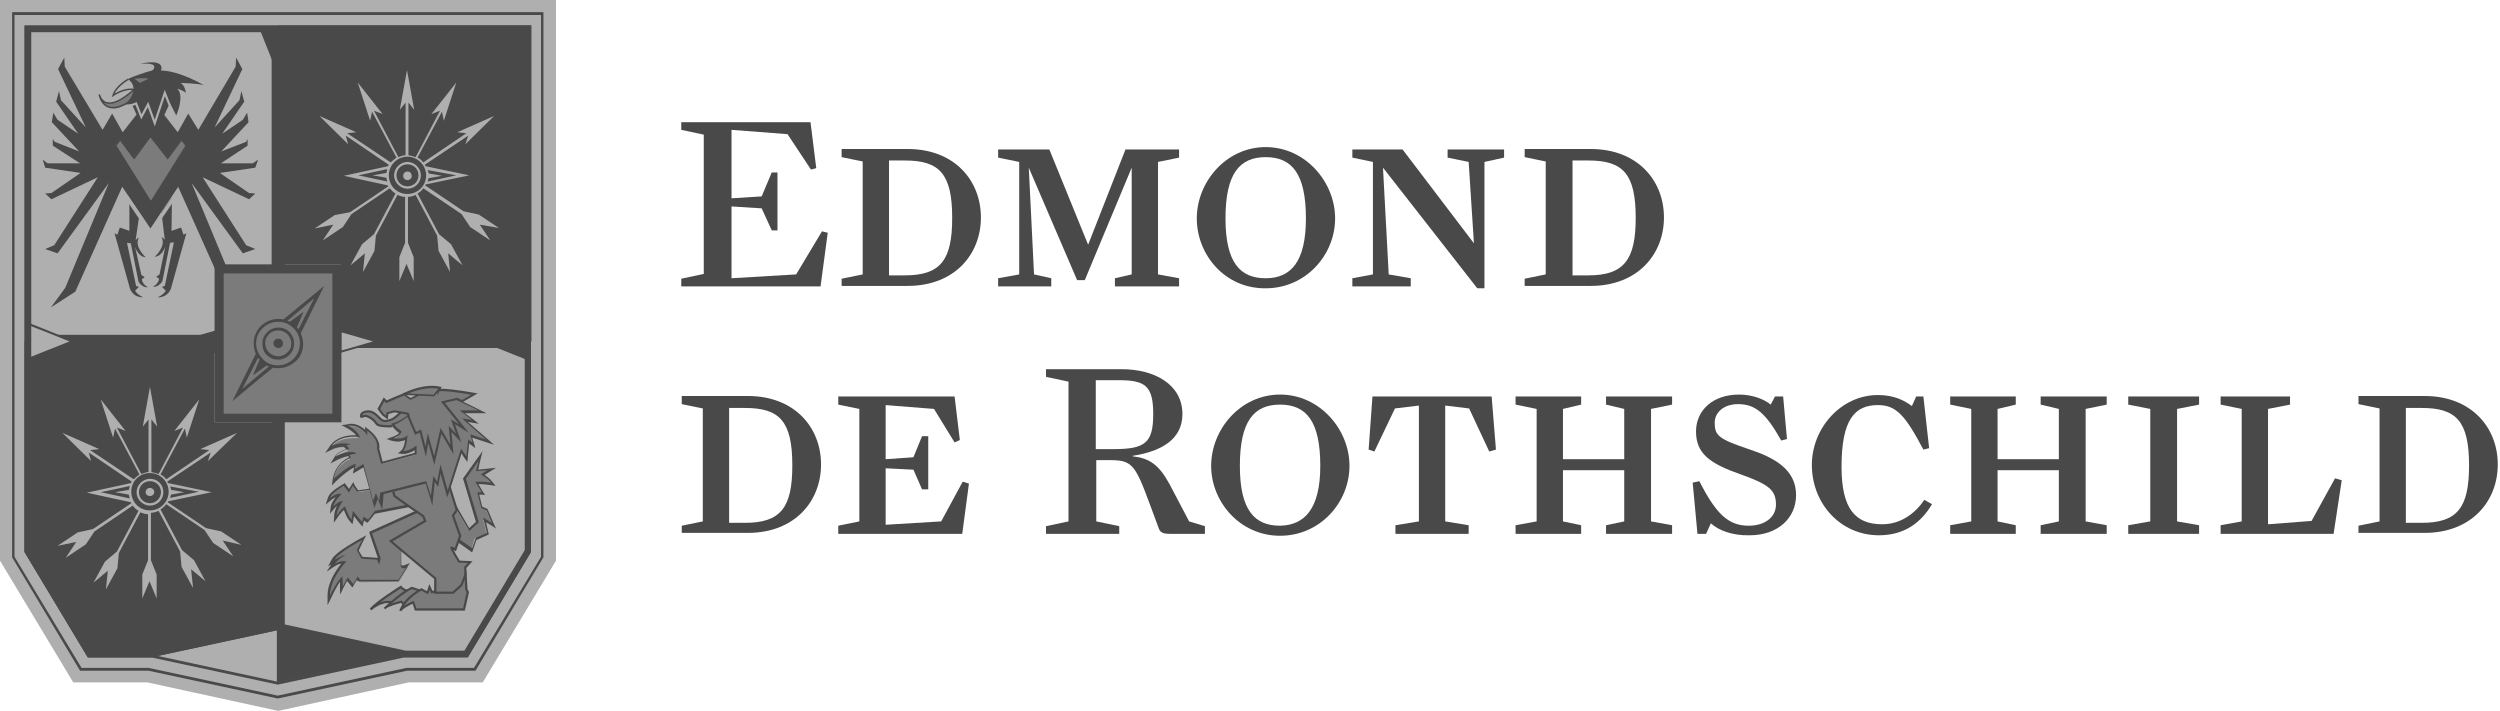 <svg width="211" height="60" viewBox="0 0 211 60" fill="none" xmlns="http://www.w3.org/2000/svg">
<path d="M1.022 1.022V47.036L6.759 56.57H12.536L23.484 58.954L34.392 56.57H40.169L45.905 47.036V1.022H1.022Z" fill="#AFAFAF"/>
<path d="M23.484 60L12.427 57.592H6.181L0 47.319V0H46.927V47.319L40.746 57.592H34.5L23.484 60ZM7.336 55.548H12.645L23.484 57.907L34.282 55.548H39.591L44.883 46.753V2.044H2.044V46.753L7.336 55.548Z" fill="#AFAFAF"/>
<path d="M23.403 2.153L23.484 22.312H18.111V28.816H2.073V2.153H23.403Z" fill="#AFAFAF"/>
<path d="M11.041 8.617L11.526 9.667L10.354 11.162L9.465 9.586L8.657 10.96L5.466 5.627L5.426 4.86L4.9 5.829L7.244 10.758L5.143 8.455L4.981 7.688L4.739 8.577L6.597 11.283L4.86 10.112L4.496 9.506L4.375 10.314L6.678 12.778L4.618 11.97L4.456 11.728V12.293L6.759 13.788H4.012L3.608 13.465L3.81 14.152L6.799 14.596L4.335 16.293L3.81 16.333L4.335 16.818L8.254 14.96L4.577 20.696L3.81 21.019L4.86 21.383L9.183 15.444L5.506 24.292L4.294 25.948L6.355 24.615L10.314 15.768L12.697 19.282L15.04 15.768L19 24.615L21.06 25.948L19.848 24.292L16.172 15.444L20.494 21.383L21.545 21.019L20.777 20.696L17.101 14.96L21.02 16.818L21.545 16.333L21.02 16.293L18.555 14.596L21.545 14.152L21.787 13.465L21.343 13.788H18.636L20.898 12.293V11.728L20.777 11.97L18.676 12.778L20.979 10.314L20.858 9.506L20.494 10.112L18.757 11.283L20.616 8.577L20.373 7.688L20.212 8.455L18.111 10.758L20.454 5.829L19.929 4.86L19.888 5.627L16.737 10.96L15.889 9.586L15 11.162L13.869 9.708L14.636 8.051L13.869 7.243L11.607 8.213L11.041 8.617Z" fill="#494949"/>
<path d="M11.283 7.567C11.283 7.567 8.98 9.829 8.375 7.971C8.375 7.971 8.778 10.435 11.606 8.052L11.93 7.971L11.97 7.526L11.283 7.567Z" fill="#7C7B7B"/>
<path d="M9.546 9.154C9.401 9.154 9.263 9.13 9.138 9.086C8.463 8.835 8.322 8.019 8.314 7.983L8.435 7.955C8.556 8.33 8.758 8.553 9.037 8.621C9.898 8.831 11.227 7.539 11.239 7.526L11.255 7.51L12.039 7.466L11.986 8.027L11.635 8.116C10.807 8.811 10.108 9.163 9.542 9.163L9.546 9.154ZM8.718 8.605C8.827 8.755 8.981 8.892 9.183 8.965C9.756 9.175 10.56 8.851 11.566 8.003L11.59 7.991L11.869 7.922L11.897 7.595L11.307 7.631C11.138 7.793 9.89 8.957 9.005 8.742C8.9 8.718 8.803 8.67 8.714 8.609L8.718 8.605Z" fill="#494949"/>
<path d="M9.667 12.293L10.071 11.768L11.243 13.344L12.697 11.485L14.111 13.344L15.283 11.768L15.727 12.374L12.697 17.101L9.667 12.293Z" fill="#7C7B7B"/>
<path d="M12.697 11.606L14.03 13.303L14.152 13.465L14.273 13.303L15.323 11.889L15.646 12.293L12.738 16.939L9.829 12.293L10.152 11.889L11.203 13.303L11.324 13.465L11.445 13.303L12.697 11.606ZM12.697 11.404L11.283 13.263L10.112 11.687L9.627 12.334L12.697 17.262L15.768 12.334L15.283 11.687L14.111 13.263L12.697 11.404Z" fill="#494949"/>
<path d="M10.839 6.678C10.839 6.678 9.789 7.243 9.546 8.051C9.546 8.051 10.516 7.365 11.364 7.566" fill="#AFAFAF"/>
<path d="M9.433 8.209L9.486 8.035C9.732 7.211 10.766 6.65 10.807 6.625L10.867 6.739C10.867 6.739 9.987 7.219 9.671 7.902C9.987 7.712 10.71 7.353 11.376 7.51L11.348 7.631C10.536 7.438 9.591 8.1 9.583 8.108L9.433 8.213V8.209Z" fill="#494949"/>
<path d="M10.556 8.819L11.485 8.779L11.93 9.91L12.495 8.859L13.061 10.435L13.909 7.89L14.879 9.748C14.879 9.748 15.606 8.092 14.96 7.486C14.96 7.486 15.525 7.647 15.687 7.849C15.687 7.849 15.646 7.243 15.242 7.001C15.242 7.001 16.858 7.041 17.222 7.203C17.222 7.203 15.242 5.991 13.586 5.951C13.586 5.951 14.071 4.9 11.809 5.385C11.809 5.385 13.021 5.264 13.021 5.628C13.021 5.991 12.657 5.991 12.536 6.032C12.374 6.072 11.122 6.476 10.799 6.678C10.718 6.638 12.051 7.324 10.556 8.819Z" fill="#494949"/>
<path d="M13.065 10.677L12.479 9.045L11.918 10.087L11.433 8.855L10.75 9.106L10.685 8.932L11.538 8.617L11.942 9.647L12.511 8.588L13.057 10.107L13.905 7.566L13.998 7.809C13.998 7.809 14.483 9.098 14.677 9.409L14.519 9.506C14.366 9.263 14.067 8.508 13.917 8.116L13.065 10.669V10.677Z" fill="#AFAFAF"/>
<path d="M11.324 6.637C11.324 6.637 12.293 6.557 12.536 6.637L11.809 7.001L11.324 6.637Z" fill="#7C7B7B"/>
<path d="M14.515 16.656L14.475 19.484L15.283 19.201L15.485 19.807L15.727 19.686L14.434 24.332C14.434 24.332 14.232 25.1 13.303 25.1C13.303 25.1 13.828 24.857 13.99 24.534L13.667 24.211L13.909 24.13L14.677 20.454L14.354 20.494L13.707 23.726C13.707 23.726 13.424 24.251 12.899 24.211C12.899 24.211 13.384 23.968 13.424 23.524L13.182 23.362L13.465 23.16L13.95 20.817C13.95 20.817 13.667 21.666 13.061 21.666C13.061 21.666 14.071 20.777 13.626 20.009C13.626 20.009 13.828 20.09 13.909 20.252L13.626 17.909L14.515 16.656Z" fill="#494949"/>
<path d="M10.92 16.777V19.484L10.112 19.201L9.91 19.807L9.667 19.686L10.96 24.332C10.96 24.332 11.162 25.099 12.091 25.099C12.091 25.099 11.566 24.857 11.404 24.534L11.728 24.211L11.485 24.13L10.718 20.494L11.041 20.534L11.687 23.766C11.687 23.766 11.97 24.291 12.495 24.251C12.495 24.251 12.01 24.009 11.97 23.564L12.212 23.403L11.93 23.201L11.404 20.858C11.404 20.858 11.687 21.706 12.293 21.706C12.293 21.706 11.283 20.817 11.728 20.05C11.728 20.05 11.526 20.13 11.445 20.292L11.768 18.07L10.92 16.777Z" fill="#494949"/>
<path d="M14.713 16.368L13.381 18.305L13.634 18.479L14.966 16.542L14.713 16.368Z" fill="#AFAFAF"/>
<path d="M10.807 16.532L10.553 16.703L11.886 18.683L12.141 18.512L10.807 16.532Z" fill="#AFAFAF"/>
<path d="M23.443 35.644H28.776V28.816H44.855V46.592L39.482 55.48H34.149L23.443 53.177V35.644Z" fill="#AFAFAF"/>
<path d="M23.443 57.58L34.149 55.277L23.443 52.975V57.58Z" fill="#494949"/>
<path d="M23.484 57.58L12.778 55.277L23.484 52.975V57.58Z" fill="#AFAFAF"/>
<path d="M23.484 2.153L23.443 22.312H28.776V28.816H44.855V2.153H23.484Z" fill="#494949"/>
<path d="M23.484 35.644H18.111V28.816H2.073V46.592L7.446 55.48H12.778L23.484 53.177V35.644Z" fill="#494949"/>
<path d="M45.663 1.264V46.996L40.007 56.368H34.311L23.443 58.711L12.536 56.368H6.88L1.224 46.996V1.264H45.663ZM45.905 1.022H1.022V47.036L6.759 56.61H12.536L23.443 58.954L34.351 56.61H40.128L45.865 47.036V1.022H45.905Z" fill="#494949"/>
<path d="M44.612 2.396V46.511L39.36 55.237H34.109L23.443 57.54L12.738 55.237H7.567L2.315 46.511V2.396H44.612ZM44.855 2.153H2.073V46.592L7.405 55.48H12.738L23.443 57.782L34.149 55.48H39.482L44.814 46.592V2.153H44.855Z" fill="#494949"/>
<path d="M23.597 52.086H23.367V57.58H23.597V52.086Z" fill="#494949"/>
<path d="M24.037 35.563H22.926V52.813H24.037V35.563Z" fill="#494949"/>
<path d="M24.037 2.355H22.926V22.636H24.037V2.355Z" fill="#494949"/>
<path d="M44.127 28.259H28.816V29.37H44.127V28.259Z" fill="#494949"/>
<path d="M18.111 28.259H2.8V29.37H18.111V28.259Z" fill="#494949"/>
<path d="M2.234 27.241L6.153 28.816L2.234 30.392V27.241Z" fill="#AFAFAF"/>
<path d="M2.315 27.402L5.87 28.816L2.315 30.23V27.402ZM2.153 27.12V30.513L2.396 30.392L5.951 28.978L6.395 28.816L5.951 28.655L2.396 27.241L2.153 27.12Z" fill="#494949"/>
<path d="M40.774 28.816L44.693 27.241V30.392L40.774 28.816Z" fill="#494949"/>
<path d="M44.612 27.402V30.23L41.057 28.816L44.612 27.402ZM44.774 27.12L44.531 27.241L40.976 28.655L40.532 28.816L40.976 28.978L44.531 30.392L44.774 30.513V27.12Z" fill="#494949"/>
<path d="M28.736 27.928L31.846 28.817L28.736 29.705V27.928Z" fill="#AFAFAF"/>
<path d="M28.816 28.049L31.483 28.816L28.816 29.584V28.049ZM28.614 27.806V29.826L28.857 29.745L31.523 28.978L32.169 28.816L31.523 28.654L28.857 27.887L28.614 27.806Z" fill="#494949"/>
<path d="M15.121 28.857L18.232 27.968V29.705L15.121 28.857Z" fill="#494949"/>
<path d="M18.111 28.089V29.624L15.444 28.857L18.111 28.089ZM18.313 27.847L18.07 27.927L15.404 28.695L14.758 28.857L15.404 29.018L18.07 29.786L18.313 29.867V27.847Z" fill="#494949"/>
<path d="M21.908 2.274H25.019L23.484 6.193L21.908 2.274Z" fill="#494949"/>
<path d="M24.898 2.355L23.484 5.911L22.07 2.355H24.898ZM25.18 2.194H21.787L21.908 2.436L23.322 5.991L23.484 6.436L23.645 5.991L25.059 2.436L25.18 2.194Z" fill="#494949"/>
<path d="M44.289 2.719V46.43L39.199 54.914H34.23L23.605 52.611L23.484 52.571L23.363 52.611L12.738 54.914H7.728L2.638 46.43V2.719H44.289ZM44.855 2.153H2.073V46.592L7.405 55.48H12.738L23.443 53.177L34.149 55.48H39.482L44.814 46.592V2.153H44.855Z" fill="#494949"/>
<path d="M28.453 22.716H18.515V35.28H28.453V22.716Z" fill="#7C7B7B"/>
<path d="M28.049 34.916H18.878V23.08H28.049V34.916ZM28.817 22.312H18.111V35.644H28.817V22.312Z" fill="#494949"/>
<path d="M27.766 50.308C27.766 49.056 28.735 47.844 29.059 47.48H28.978C28.655 47.48 28.331 47.682 28.291 47.682L27.927 47.925L28.17 47.561C28.251 47.44 28.331 47.359 28.412 47.279C28.372 47.319 28.008 47.521 28.008 47.521L28.17 47.238C28.533 46.592 30.432 45.582 30.513 45.541L30.755 45.42L30.19 46.511L30.594 47.157L31.806 47.198L31.927 47.44L31.967 47.157L31.24 45.016L35.159 43.239L35.24 43.198H37.098L36.977 44.976L33.826 46.471L33.866 47.885C33.906 47.885 33.987 47.925 34.068 47.925H34.189L34.432 47.844L33.664 49.096L30.351 49.137L30.149 48.935L29.745 49.581L29.261 49.016L28.776 49.985L28.735 48.975C28.412 49.339 28.008 50.106 27.847 50.43L27.685 50.793V50.308H27.766Z" fill="#7C7B7B"/>
<path d="M37.058 43.239L36.936 44.935L33.826 46.349V47.844C33.907 47.965 34.028 47.965 34.108 47.965C34.189 47.965 34.27 47.925 34.27 47.925L33.624 48.935H30.392L30.19 48.652L29.826 49.298L29.341 48.733L28.938 49.5L28.897 48.652C28.493 48.935 27.847 50.268 27.847 50.268C27.847 48.814 29.22 47.4 29.22 47.4C29.14 47.359 29.059 47.359 28.978 47.359C28.614 47.359 28.251 47.602 28.251 47.602C28.574 47.117 29.18 46.834 29.18 46.834C28.897 46.834 28.251 47.238 28.251 47.238C28.614 46.592 30.553 45.582 30.553 45.582L30.109 46.43L30.513 47.157L31.806 47.238L32.008 47.642L32.129 47.117L31.402 45.016L35.24 43.279L35.321 43.239H37.058ZM37.26 43.037H35.24L35.159 43.077L31.321 44.814L31.159 44.895L31.2 45.057L31.887 47.077H31.806L30.594 46.996L30.271 46.471L30.634 45.703L30.917 45.178L30.392 45.461C30.19 45.582 28.372 46.551 28.008 47.198L27.685 47.804L27.968 47.642L27.564 48.248L28.291 47.763C28.291 47.763 28.534 47.602 28.816 47.561C28.412 48.046 27.645 49.137 27.645 50.268V51.076L28.008 50.349C28.17 49.985 28.453 49.46 28.695 49.096V50.187L29.018 49.541L29.301 49.016L29.584 49.379L29.745 49.581L29.867 49.339L30.109 48.935L30.149 48.975L30.19 49.056H33.624L33.664 48.975L34.31 47.965L34.593 47.521L34.068 47.723H33.987C33.947 47.723 33.907 47.723 33.866 47.682V46.39L36.856 45.016L36.936 44.976V44.855L37.058 43.158L37.26 43.037Z" fill="#494949"/>
<path d="M29.867 43.36L29.745 44.087L29.624 43.966C29.382 43.723 29.18 43.158 29.099 42.956C28.937 43.077 28.655 43.4 28.493 43.643L28.331 43.885V43.562C28.331 43.198 28.614 42.754 28.735 42.471C28.453 42.592 28.21 42.875 28.21 42.875L28.008 43.117L28.049 42.794C28.089 42.471 28.453 42.027 28.655 41.825C28.412 41.825 28.049 42.108 27.927 42.188L27.685 42.39L27.766 42.108C27.927 41.623 28.937 41.057 29.018 41.017L29.099 40.976L29.503 41.502L29.826 40.936L30.271 41.542L31.927 41.259H32.25L34.916 40.895L34.957 41.017L34.916 41.097L34.27 41.623L34.472 41.703V42.713L31.644 43.239L31.078 43.966L30.715 43.764L30.594 44.249L29.867 43.36Z" fill="#7C7B7B"/>
<path d="M34.876 40.936L34.149 41.582L34.472 41.744L34.432 42.592L31.644 43.117L31.079 43.844L30.675 43.602L30.553 44.046L29.786 43.117L29.665 43.844C29.382 43.562 29.14 42.754 29.14 42.754C28.897 42.794 28.412 43.521 28.412 43.521C28.412 43.036 28.938 42.269 28.938 42.269C28.534 42.309 28.13 42.754 28.13 42.754C28.21 42.309 28.816 41.703 28.816 41.703C28.776 41.663 28.735 41.663 28.655 41.663C28.331 41.663 27.847 42.026 27.847 42.026C28.008 41.582 29.018 41.017 29.018 41.017L29.463 41.582L29.786 41.017L30.149 41.501L31.887 41.259H32.21L34.876 40.936ZM29.826 40.693L29.665 40.936L29.463 41.259L29.18 40.895L29.099 40.774L28.978 40.855C28.857 40.936 27.847 41.461 27.685 41.986L27.483 42.592L27.968 42.188C28.049 42.107 28.21 42.026 28.331 41.946C28.17 42.188 27.968 42.471 27.927 42.713L27.847 43.36L28.251 42.875C28.291 42.834 28.372 42.754 28.453 42.673C28.331 42.915 28.21 43.239 28.21 43.481L28.17 44.127L28.534 43.602C28.695 43.36 28.897 43.158 29.018 43.036C29.14 43.319 29.301 43.764 29.503 43.966L29.745 44.248L29.826 43.885L29.867 43.562L30.352 44.168L30.594 44.45L30.675 44.127L30.715 43.925L30.877 44.046L30.998 44.127L31.119 44.006L31.644 43.36L34.351 42.834L34.513 42.794V42.633L34.553 41.784V41.663L34.432 41.623L34.391 41.582L34.916 41.138L35.038 41.057L34.997 40.936L34.957 40.815H34.795L32.169 41.138H31.887L30.23 41.38L29.948 40.976L29.826 40.693Z" fill="#494949"/>
<path d="M34.351 49.864C34.351 49.864 33.947 49.742 33.826 49.541C33.826 49.541 31.684 50.874 31.28 51.439C31.28 51.439 32.129 50.631 33.058 50.833" fill="#7C7B7B"/>
<path d="M31.345 51.504L31.208 51.383C31.62 50.809 33.693 49.513 33.781 49.46L33.862 49.412L33.911 49.492C33.995 49.634 34.282 49.743 34.383 49.775L34.331 49.953C34.29 49.941 33.975 49.844 33.81 49.666C33.563 49.82 32.731 50.353 32.093 50.838C32.384 50.729 32.727 50.668 33.087 50.745L33.046 50.927C32.178 50.737 31.361 51.5 31.353 51.508L31.345 51.504Z" fill="#494949"/>
<path d="M34.068 50.995L33.866 50.793C33.866 50.793 32.694 51.076 32.452 51.359C32.452 51.359 33.745 50.106 34.755 49.622L35.361 49.824" fill="#7C7B7B"/>
<path d="M32.517 51.423L32.383 51.298C32.383 51.298 32.42 51.262 32.444 51.242C32.699 50.999 33.81 49.973 34.719 49.537L34.751 49.52L35.393 49.735L35.337 49.908L34.767 49.718C34.189 50.005 33.515 50.543 33.058 50.934C33.414 50.805 33.781 50.716 33.85 50.7L33.898 50.688L34.137 50.926L34.008 51.056L33.842 50.89C33.519 50.971 32.816 51.177 32.578 51.367C32.541 51.399 32.525 51.419 32.521 51.419L32.517 51.423Z" fill="#494949"/>
<path d="M36.088 50.026L35.563 49.743C34.068 50.551 33.785 51.561 33.785 51.561C33.907 51.237 34.876 50.834 34.876 50.834L35.078 51.44H39.158L39.482 49.985L39.36 49.743L39.28 48.248L39.158 47.925L38.997 48.975L38.633 48.49L38.431 49.379L38.189 48.935L38.108 49.5L36.452 49.985L36.25 49.541L36.088 50.026Z" fill="#7C7B7B"/>
<path d="M33.87 51.593L33.697 51.536C33.709 51.492 34.008 50.478 35.519 49.662L35.563 49.638L36.036 49.892L36.238 49.29L36.504 49.876L38.027 49.431L38.14 48.648L38.399 49.12L38.593 48.276L38.944 48.745L39.126 47.561L39.377 48.244L39.457 49.718L39.583 49.973L39.235 51.532H35.014L34.824 50.959C34.46 51.12 33.947 51.403 33.874 51.593H33.87ZM35.143 51.346H39.082L39.381 49.997L39.264 49.747L39.187 48.316L39.049 49.201L38.674 48.7L38.464 49.633L38.237 49.217L38.189 49.569L36.399 50.094L36.262 49.791L36.141 50.159L35.563 49.848C34.775 50.284 34.339 50.777 34.109 51.128C34.412 50.93 34.779 50.777 34.84 50.748L34.933 50.712L35.147 51.35L35.143 51.346Z" fill="#494949"/>
<path d="M38.027 45.138L37.664 43.522L38.27 42.794L38.35 42.714L39.522 44.734L40.249 44.047L39.118 40.492L40.209 38.876L40.451 38.512L40.209 39.684L41.461 39.563L40.774 40.047C40.976 40.169 41.299 40.37 41.542 40.694L41.663 40.855L41.421 40.815C41.421 40.815 40.774 40.734 40.411 40.734H40.249L40.774 41.623H40.33L40.613 42.835L40.976 42.956L41.461 44.047L41.582 44.33L40.774 43.845L41.057 45.016L40.047 45.461L39.805 46.309L39.764 46.43L38.027 45.138Z" fill="#7C7B7B"/>
<path d="M40.37 38.916L40.168 39.764L41.138 39.683L40.572 40.047C40.572 40.047 41.138 40.33 41.461 40.734C41.461 40.734 40.815 40.653 40.411 40.653C40.289 40.653 40.168 40.653 40.128 40.693L40.653 41.542H40.572C40.492 41.542 40.37 41.542 40.289 41.582L40.613 42.875L41.057 43.077L41.501 44.127L40.774 43.683L41.097 44.975L40.168 45.38L39.845 46.268L38.471 45.299L38.148 45.056L37.825 43.481L38.431 42.834L39.603 44.814L40.411 44.087L39.32 40.41L40.37 38.916ZM40.734 38.067L40.209 38.795L39.118 40.33L39.078 40.41L39.118 40.491L40.168 44.046L39.603 44.572L38.552 42.754L38.431 42.552L38.27 42.754L37.664 43.4L37.583 43.481V43.562L37.906 45.137V45.218L37.946 45.258L38.27 45.501L39.643 46.47L39.845 46.632L39.926 46.389L40.209 45.581L41.097 45.178L41.259 45.097L41.219 44.935L41.017 44.087L41.38 44.289L41.865 44.612L41.623 44.087L41.178 43.036L41.138 42.956L41.057 42.915L40.694 42.754L40.451 41.744H40.572L40.936 41.784L40.734 41.461L40.37 40.855C40.774 40.855 41.34 40.936 41.38 40.936L41.825 41.017L41.542 40.653C41.34 40.41 41.097 40.209 40.895 40.087L41.219 39.885L41.865 39.481L41.097 39.562L40.37 39.643L40.492 39.037L40.734 38.067Z" fill="#494949"/>
<path d="M37.017 38.633L36.209 39.361L35.967 39.28L35.724 39.643L35.24 39.522L33.866 39.845L33.179 41.461L33.3 41.865L34.432 42.673L35.32 43.279L35.724 43.562L35.886 43.966L32.977 45.663L33.826 46.39L36.734 48.814V50.026H38.229L38.956 49.379L39.279 48.531V47.885L39.684 47.44L38.754 47.4C38.754 47.4 38.027 46.228 38.108 46.228C38.189 46.228 38.431 46.39 38.431 46.39L38.714 45.582L38.835 45.218L38.229 43.522L38.552 43.037L37.946 41.098L37.017 38.633Z" fill="#7C7B7B"/>
<path d="M38.265 50.118H36.641V48.858L33.765 46.462L32.816 45.65L35.769 43.929L35.648 43.626L35.268 43.36L34.379 42.754L33.22 41.925L33.078 41.461L33.797 39.772L35.24 39.433L35.684 39.542L35.93 39.174L36.189 39.259L37.057 38.48L38.035 41.069L38.657 43.057L38.334 43.537L38.936 45.222L38.803 45.618L38.48 46.539L38.379 46.474C38.342 46.45 38.306 46.426 38.27 46.406C38.383 46.616 38.597 46.979 38.803 47.315L39.881 47.363L39.368 47.929L39.36 48.571L39.013 49.456L38.261 50.126L38.265 50.118ZM36.827 49.932H38.193L38.876 49.322L39.182 48.511V47.844L39.477 47.517L38.698 47.484L38.673 47.444C37.958 46.293 37.991 46.236 38.019 46.184L38.047 46.135H38.108C38.177 46.135 38.29 46.188 38.383 46.248L38.738 45.218L38.128 43.509L38.451 43.024L37.857 41.126L36.977 38.795L36.229 39.469L36.003 39.392L35.765 39.752L35.24 39.619L33.935 39.926L33.28 41.469L33.381 41.812L34.488 42.604L35.801 43.509L36.003 44.014L33.139 45.687L33.89 46.329L36.831 48.781V49.945L36.827 49.932Z" fill="#494949"/>
<path d="M33.907 34.714C33.907 34.714 33.381 35.28 33.058 35.401C32.695 35.522 32.412 35.603 32.169 35.401C31.927 35.199 31.604 34.714 31.079 34.714C30.553 34.755 30.473 34.957 30.473 35.118C30.473 35.28 30.675 35.038 30.957 35.118C31.24 35.199 31.563 35.441 31.725 35.684C31.887 35.926 32.048 35.926 32.452 35.967C32.856 36.007 33.139 35.967 33.341 35.886C33.543 35.805 34.391 35.401 34.593 35.159C34.836 34.916 34.472 34.836 34.472 34.836L33.907 34.714Z" fill="#7C7B7B"/>
<path d="M32.747 36.076C32.65 36.076 32.549 36.072 32.44 36.06L32.363 36.052C32.012 36.02 31.818 35.999 31.644 35.737C31.491 35.511 31.184 35.28 30.929 35.208C30.812 35.175 30.711 35.208 30.63 35.24C30.562 35.264 30.493 35.288 30.432 35.248C30.396 35.224 30.376 35.179 30.376 35.123C30.376 34.828 30.61 34.662 31.067 34.626C31.519 34.626 31.826 34.941 32.052 35.171C32.113 35.236 32.169 35.292 32.222 35.337C32.424 35.502 32.658 35.442 33.022 35.321C33.317 35.212 33.826 34.666 33.83 34.658L33.866 34.618L34.484 34.751C34.508 34.755 34.711 34.803 34.755 34.957C34.779 35.046 34.747 35.139 34.654 35.232C34.44 35.49 33.571 35.898 33.369 35.979C33.2 36.048 32.989 36.08 32.743 36.08L32.747 36.076ZM30.836 35.01C30.881 35.01 30.933 35.014 30.982 35.03C31.281 35.115 31.624 35.369 31.802 35.632C31.927 35.822 32.044 35.834 32.383 35.866L32.46 35.874C32.812 35.91 33.095 35.886 33.305 35.801C33.547 35.704 34.347 35.312 34.521 35.102C34.569 35.054 34.585 35.018 34.581 35.005C34.573 34.977 34.505 34.941 34.448 34.929L33.935 34.82C33.81 34.953 33.381 35.381 33.087 35.49C32.747 35.603 32.4 35.721 32.105 35.474C32.048 35.426 31.988 35.365 31.919 35.296C31.705 35.078 31.438 34.807 31.071 34.807C30.654 34.84 30.574 34.977 30.562 35.066C30.626 35.046 30.715 35.01 30.828 35.01H30.836Z" fill="#494949"/>
<path d="M34.876 40.976L36.007 40.653L34.876 40.936V40.976Z" fill="#AFAFAF"/>
<path d="M34.82 41.049V40.892L35.995 40.601L36.023 40.706L34.82 41.049Z" fill="#494949"/>
<path d="M31.806 41.946L31.563 42.673L31.24 41.42L30.675 39.401L29.867 39.885L29.947 39.401C29.341 39.603 28.291 40.613 28.291 40.613L28.089 40.815L28.129 40.532C28.331 39.36 29.22 38.875 29.543 38.754L29.422 38.593L29.503 38.552C29.543 38.512 29.624 38.471 29.705 38.471C29.099 38.471 28.412 38.835 28.412 38.835L28.129 38.997L28.291 38.714C28.493 38.391 29.099 38.148 29.382 38.068L29.059 37.744H28.937C28.412 37.744 28.049 37.946 28.049 37.946L27.685 38.108L27.927 37.785C28.412 37.098 29.261 36.977 29.867 36.977H30.23C29.947 36.492 29.341 36.209 29.341 36.169L29.059 36.007L29.341 35.967H29.584C30.19 35.967 30.675 36.371 30.917 36.613V36.492L30.877 36.29L31.038 36.411C32.129 37.26 31.887 37.946 31.887 37.987L32.21 39.158L35.078 38.391V37.906C34.593 38.27 34.108 38.31 34.028 38.31H33.785L33.947 38.148C34.149 37.987 34.23 37.421 34.27 37.057C34.028 37.219 33.745 37.26 33.543 37.26C33.341 37.26 33.179 37.219 33.139 37.219L32.856 37.138L33.139 37.057C33.543 36.936 33.704 36.734 33.745 36.613C33.341 36.33 33.139 36.047 33.139 36.047L33.058 35.926L33.179 35.886C33.624 35.765 34.391 35.199 34.432 35.199L34.512 35.159L35.078 35.684L37.26 34.755L36.532 33.906L38.471 33.341L38.876 33.381L39.239 33.422L38.471 33.704L40.774 34.795H39.078L40.209 35.644L39.32 35.522L41.421 37.381L39.805 36.855L40.047 37.623L39.603 37.3L39.441 38.835L38.956 38.148L37.785 41.784L37.179 39.683L36.936 40.976L36.613 40.491L36.411 42.309L35.926 40.774L32.169 41.744L32.089 42.713L31.806 41.946Z" fill="#7C7B7B"/>
<path d="M38.512 33.341L38.875 33.381L38.229 33.624L40.37 34.634H38.795L39.845 35.441L38.997 35.32L41.017 37.098L39.683 36.654L39.885 37.34L39.522 37.098L39.36 38.512L38.916 37.865L37.785 41.38L37.179 39.199L36.896 40.653L36.573 40.168L36.371 41.825L35.967 40.612L34.795 40.895L32.089 41.582L32.008 42.269L31.725 41.623L31.483 42.269L31.24 41.299L30.674 39.158L29.947 39.603L30.028 39.158C29.422 39.239 28.17 40.41 28.17 40.41C28.412 38.997 29.624 38.633 29.624 38.633L29.503 38.431C29.624 38.35 29.826 38.31 29.947 38.31H30.069L29.947 38.189C29.866 38.148 29.745 38.148 29.665 38.148C29.018 38.148 28.331 38.512 28.331 38.512C28.574 38.108 29.503 37.865 29.503 37.865L29.22 37.583L29.584 37.502C29.341 37.421 29.139 37.421 28.937 37.421C28.372 37.421 28.008 37.623 28.008 37.623C28.493 36.977 29.341 36.855 29.866 36.855C30.149 36.855 30.392 36.896 30.392 36.896C30.149 36.29 29.382 35.926 29.382 35.926H29.584C30.432 35.926 30.998 36.734 30.998 36.734V36.371C32.048 37.179 31.806 37.825 31.806 37.825L32.169 39.158L35.159 38.35V37.583C34.634 38.067 34.108 38.067 34.028 38.067C34.351 37.785 34.391 36.734 34.391 36.734C34.149 36.977 33.826 37.017 33.583 37.017C33.381 37.017 33.22 36.977 33.22 36.977C33.826 36.775 33.906 36.411 33.906 36.411C33.462 36.128 33.26 35.805 33.26 35.805C33.745 35.684 34.512 35.078 34.512 35.078L35.078 35.603L37.421 34.593L36.694 33.745L38.512 33.341ZM38.512 33.179L36.654 33.704L36.371 33.785L36.573 33.987L37.138 34.634L35.159 35.482L34.714 35.038L34.593 34.916L34.472 34.997C34.27 35.159 33.624 35.603 33.26 35.684L33.018 35.765L33.139 35.967C33.139 35.967 33.3 36.249 33.704 36.532C33.624 36.613 33.502 36.734 33.179 36.855L32.614 37.057L33.179 37.219C33.179 37.219 33.341 37.26 33.583 37.26C33.745 37.26 33.987 37.219 34.189 37.138C34.149 37.502 34.028 37.865 33.906 37.987L33.583 38.269L34.028 38.31C34.149 38.31 34.553 38.269 34.997 37.987V38.229L32.291 38.956L32.008 37.865C32.048 37.663 32.089 37.017 31.119 36.249L30.796 36.007L30.836 36.29C30.553 36.047 30.149 35.765 29.624 35.765C29.543 35.765 29.463 35.765 29.382 35.805L28.816 35.886L29.301 36.128C29.301 36.128 29.786 36.371 30.069 36.734H29.907C29.261 36.734 28.412 36.896 27.887 37.583L27.443 38.229L28.129 37.865C28.129 37.865 28.493 37.704 28.978 37.704H29.018L29.139 37.825L29.22 37.906C28.897 38.027 28.412 38.229 28.251 38.552L27.887 39.118L28.493 38.795C28.493 38.795 28.897 38.593 29.382 38.471L29.463 38.593C29.059 38.795 28.291 39.279 28.089 40.41L28.008 40.976L28.412 40.572C28.776 40.209 29.463 39.643 29.907 39.441L29.866 39.562L29.786 39.966L30.149 39.764L30.674 39.441L31.2 41.34L31.442 42.309L31.604 42.875L31.806 42.309L31.887 42.107L31.967 42.309L32.25 42.996L32.331 42.269L32.371 41.703L34.957 41.057L35.926 40.815L36.249 41.865L36.492 42.673L36.573 41.825L36.694 40.653L36.734 40.734L36.977 41.097L37.057 40.653L37.179 39.966L37.583 41.38L37.744 41.986L37.946 41.42L38.956 38.269L39.158 38.593L39.441 38.997L39.481 38.512L39.603 37.421L39.683 37.502L40.128 37.825L39.966 37.3L39.845 36.936L40.855 37.26L41.703 37.542L41.017 36.936L39.481 35.603L39.683 35.644L40.411 35.765L39.845 35.32L39.239 34.876H41.057L40.33 34.512L38.593 33.664L38.835 33.583L39.522 33.341L38.835 33.22L38.471 33.179H38.512Z" fill="#494949"/>
<path d="M40.047 33.26L38.997 33.866L38.593 33.664L37.381 33.947L39.158 36.169L38.229 35.603L38.714 36.977L37.987 36.209L38.148 37.947L37.219 36.371L36.654 38.876L36.128 36.977L35.926 38.108L35.482 36.371L35.078 36.573L34.512 35.24L34.432 34.917C34.432 34.917 33.462 34.715 33.26 34.715L32.694 34.876L32.654 35.24L32.331 34.998L31.967 34.513L32.412 33.705L32.614 33.907C32.614 33.907 33.826 33.382 33.947 33.341C34.108 33.26 35.684 32.412 37.138 32.735L37.017 32.978C37.017 32.897 37.502 32.816 40.047 33.26Z" fill="#7C7B7B"/>
<path d="M36.662 39.255L36.149 37.393L35.943 38.544L35.421 36.504L35.034 36.698L34.428 35.272L34.355 34.993C34.06 34.933 33.438 34.812 33.272 34.803L32.779 34.945L32.727 35.405L32.254 35.046L31.854 34.513L32.388 33.543L32.634 33.789C32.88 33.684 33.809 33.284 33.919 33.248L33.931 33.24C34.472 32.965 35.87 32.351 37.159 32.638L37.276 32.662L37.195 32.82C37.619 32.788 38.581 32.901 40.063 33.159L40.314 33.204L39.001 33.963L38.581 33.753L37.542 33.995L39.554 36.512L38.399 35.809L38.94 37.349L38.1 36.46L38.274 38.342L37.252 36.613L36.658 39.247L36.662 39.255ZM36.108 36.561L36.645 38.496L37.183 36.124L38.019 37.547L37.87 35.955L38.484 36.601L38.055 35.393L38.758 35.821L37.215 33.894L38.601 33.571L38.989 33.765L39.776 33.313C37.591 32.941 37.167 33.006 37.094 33.03L36.924 33.373V32.941L36.949 32.917L37.001 32.808C35.801 32.594 34.521 33.159 34.011 33.418L33.987 33.43C33.878 33.466 32.985 33.85 32.65 33.999L32.593 34.024L32.436 33.866L32.081 34.513L32.4 34.941L32.581 35.078L32.61 34.816L33.26 34.634C33.466 34.634 34.351 34.816 34.452 34.836L34.508 34.848L34.601 35.228L35.123 36.456L35.543 36.246L35.91 37.68L36.108 36.569V36.561Z" fill="#494949"/>
<path d="M34.028 33.26C34.028 33.26 34.432 33.503 34.634 33.664C34.634 33.664 35.038 33.503 35.28 33.341" fill="#AFAFAF"/>
<path d="M34.622 33.745L34.589 33.721C34.395 33.563 33.995 33.325 33.992 33.321L34.032 33.192L35.292 33.252H35.3L36.581 33.313L37.009 32.8L37.114 32.889L36.646 33.454L35.333 33.394L35.321 33.402C35.074 33.567 34.678 33.725 34.662 33.733L34.626 33.749L34.622 33.745ZM34.29 33.341C34.408 33.414 34.541 33.507 34.646 33.584C34.723 33.551 34.913 33.47 35.082 33.377L34.29 33.341Z" fill="#494949"/>
<path d="M42.107 19.242L40.411 18.11L39.118 17.828L35.886 15.646C35.886 15.606 35.926 15.606 35.926 15.565L39.603 14.798L35.926 14.03C35.886 13.99 35.886 13.95 35.846 13.909L39.522 11.445L39.279 12.172L41.703 9.788L38.593 11.162L39.36 11.243L35.724 13.707C35.603 13.546 35.442 13.384 35.24 13.303L37.3 9.425L37.462 10.192L38.512 6.961L36.411 9.627L37.138 9.344L35.078 13.263C34.876 13.182 34.674 13.142 34.472 13.101V8.657L34.957 9.263L34.351 5.91L33.745 9.263L34.23 8.657V13.101C34.028 13.101 33.826 13.182 33.624 13.263L31.563 9.344L32.291 9.627L30.19 6.961L31.24 10.192L31.402 9.425L33.462 13.303C33.3 13.424 33.139 13.546 32.977 13.707L29.301 11.243L30.069 11.162L26.958 9.788L29.382 12.172L29.18 11.445L32.816 13.909C32.775 13.95 32.775 13.99 32.735 14.03L29.018 14.838L32.735 15.646C32.735 15.687 32.775 15.687 32.775 15.727L29.543 17.909L28.251 18.151L26.554 19.282L28.13 18.959L27.241 20.292L28.938 19.161L29.665 18.07L32.897 15.889C33.018 16.05 33.179 16.212 33.381 16.333L31.563 19.767L30.553 20.615L29.584 22.393L30.796 21.383L30.634 22.958L31.604 21.181L31.725 19.888L33.543 16.454C33.745 16.535 33.947 16.616 34.189 16.616V20.494L33.705 21.706V23.726L34.31 22.272L34.916 23.726V21.706L34.432 20.494V16.616C34.674 16.616 34.876 16.535 35.078 16.454L36.896 19.888L37.017 21.181L37.987 22.958L37.825 21.383L39.037 22.393L38.068 20.615L37.058 19.767L35.24 16.333C35.442 16.212 35.603 16.091 35.724 15.889L38.956 18.07L39.684 19.161L41.38 20.292L40.492 18.959L42.107 19.242ZM38.512 14.798L36.088 15.323C36.128 15.242 36.128 15.121 36.169 15.04L37.3 14.838L36.169 14.636C36.169 14.515 36.128 14.434 36.088 14.354L38.512 14.798ZM30.23 14.798L32.694 14.273C32.654 14.354 32.654 14.475 32.614 14.596L31.442 14.798L32.614 15C32.614 15.121 32.654 15.202 32.694 15.323L30.23 14.798ZM34.391 16.373C33.502 16.373 32.816 15.687 32.816 14.798C32.816 13.909 33.543 13.222 34.391 13.222C35.24 13.222 35.967 13.95 35.967 14.798C35.967 15.687 35.24 16.373 34.391 16.373Z" fill="#AFAFAF"/>
<path d="M34.391 13.667C33.785 13.667 33.26 14.192 33.26 14.798C33.26 15.404 33.785 15.929 34.391 15.929C34.997 15.929 35.523 15.444 35.523 14.798C35.523 14.192 34.997 13.667 34.391 13.667ZM34.391 15.727C33.866 15.727 33.462 15.323 33.462 14.798C33.462 14.273 33.866 13.869 34.391 13.869C34.917 13.869 35.321 14.273 35.321 14.798C35.321 15.323 34.917 15.727 34.391 15.727Z" fill="#AFAFAF"/>
<path d="M34.391 14.475C34.189 14.475 34.028 14.636 34.028 14.838C34.028 15.04 34.189 15.202 34.391 15.202C34.593 15.202 34.755 15.04 34.755 14.838C34.715 14.596 34.593 14.475 34.391 14.475Z" fill="#AFAFAF"/>
<path d="M20.373 45.986L18.676 44.855L17.383 44.572L14.152 42.39C14.152 42.35 14.192 42.35 14.192 42.31L17.868 41.542L14.192 40.774C14.152 40.734 14.152 40.694 14.111 40.653L17.787 38.189L17.545 38.916L20.009 36.533L16.899 37.906L17.666 37.987L14.03 40.451C13.909 40.29 13.748 40.128 13.546 40.047L15.606 36.169L15.768 36.937L16.818 33.705L14.717 36.371L15.444 36.088L13.384 40.007C13.182 39.926 12.98 39.886 12.778 39.845V35.401L13.263 36.007L12.657 32.654L12.051 36.007L12.536 35.401V39.845C12.334 39.845 12.132 39.926 11.93 40.007L9.869 36.088L10.597 36.371L8.496 33.705L9.546 36.937L9.708 36.169L11.768 40.047C11.606 40.168 11.445 40.29 11.283 40.451L7.607 37.987L8.375 37.906L5.264 36.533L7.688 38.916L7.486 38.189L11.122 40.653C11.081 40.694 11.081 40.734 11.041 40.774L7.324 41.582L11.041 42.39C11.041 42.431 11.081 42.431 11.081 42.471L7.849 44.653L6.557 44.935L4.86 46.067L6.435 45.743L5.547 47.077L7.243 45.945L7.971 44.855L11.202 42.673C11.324 42.835 11.485 42.996 11.687 43.117L9.869 46.551L8.859 47.4L7.89 49.177L9.102 48.167L8.94 49.743L9.91 47.965L10.031 46.673L11.849 43.239C12.051 43.319 12.253 43.4 12.495 43.4V47.279L12.01 48.49V50.511L12.616 49.056L13.222 50.511V48.49L12.738 47.279V43.279C12.98 43.279 13.182 43.198 13.384 43.117L15.202 46.551L15.323 47.844L16.293 49.622L16.131 48.046L17.343 49.056L16.373 47.279L15.364 46.43L13.546 42.996C13.748 42.875 13.909 42.714 14.03 42.552L17.262 44.733L17.989 45.824L19.686 46.955L18.797 45.622L20.373 45.986ZM16.777 41.502L14.354 42.027C14.394 41.946 14.394 41.825 14.434 41.744L15.566 41.542L14.434 41.34C14.434 41.219 14.394 41.138 14.354 41.057L16.777 41.502ZM8.496 41.542L10.96 41.017C10.92 41.098 10.92 41.219 10.879 41.34L9.708 41.542L10.879 41.744C10.879 41.865 10.92 41.946 10.96 42.067L8.496 41.542ZM12.657 43.077C11.768 43.077 11.081 42.39 11.081 41.502C11.081 40.613 11.768 39.926 12.657 39.926C13.546 39.926 14.232 40.653 14.232 41.502C14.232 42.35 13.546 43.077 12.657 43.077Z" fill="#AFAFAF"/>
<path d="M12.657 40.411C12.051 40.411 11.526 40.936 11.526 41.542C11.526 42.148 12.051 42.673 12.657 42.673C13.263 42.673 13.788 42.188 13.788 41.542C13.788 40.895 13.303 40.411 12.657 40.411ZM12.657 42.471C12.132 42.471 11.728 42.067 11.728 41.542C11.728 41.017 12.132 40.613 12.657 40.613C13.182 40.613 13.586 41.017 13.586 41.542C13.586 42.027 13.182 42.471 12.657 42.471Z" fill="#AFAFAF"/>
<path d="M12.657 41.178C12.455 41.178 12.293 41.34 12.293 41.542C12.293 41.744 12.455 41.865 12.657 41.865C12.859 41.865 13.02 41.703 13.02 41.542C13.02 41.34 12.859 41.178 12.657 41.178Z" fill="#AFAFAF"/>
<path d="M27.362 24.13L23.928 26.958C23.767 26.917 23.645 26.917 23.484 26.917C22.878 26.917 22.272 27.2 21.868 27.685C21.343 28.331 21.302 29.139 21.585 29.866L19.605 33.866L21.989 31.886L23.039 31.038C23.201 31.078 23.322 31.078 23.484 31.078C24.09 31.078 24.696 30.796 25.14 30.311C25.665 29.665 25.706 28.816 25.383 28.129L27.362 24.13ZM26.514 25.18L25.18 27.806C25.14 27.725 25.1 27.685 25.059 27.645L25.625 26.311L24.453 27.16C24.372 27.119 24.332 27.079 24.251 27.079L26.514 25.18ZM21.545 31.886L20.454 32.816L21.787 30.19C21.827 30.27 21.868 30.311 21.908 30.351L21.343 31.684L22.514 30.836C22.595 30.876 22.635 30.917 22.716 30.917L21.545 31.886ZM24.898 30.149C24.534 30.594 24.009 30.836 23.443 30.836C23.039 30.836 22.635 30.715 22.312 30.432C21.949 30.109 21.706 29.705 21.625 29.18C21.585 28.695 21.706 28.21 22.029 27.847C22.393 27.402 22.918 27.16 23.484 27.16C23.888 27.16 24.292 27.281 24.615 27.564C25.423 28.17 25.544 29.341 24.898 30.149Z" fill="#494949"/>
<path d="M24.332 27.928C24.09 27.726 23.807 27.645 23.484 27.645C23.08 27.645 22.676 27.847 22.433 28.17C22.191 28.453 22.11 28.817 22.151 29.18C22.191 29.544 22.352 29.867 22.635 30.069C22.878 30.271 23.16 30.352 23.484 30.352C23.888 30.352 24.292 30.15 24.534 29.826C24.776 29.544 24.857 29.18 24.817 28.817C24.776 28.493 24.615 28.17 24.332 27.928ZM24.332 29.665C24.13 29.907 23.807 30.069 23.484 30.069C23.241 30.069 22.999 29.988 22.797 29.826C22.555 29.625 22.433 29.382 22.393 29.099C22.352 28.817 22.433 28.534 22.635 28.291C22.837 28.009 23.16 27.887 23.484 27.887C23.726 27.887 23.968 27.968 24.171 28.13C24.413 28.332 24.534 28.574 24.575 28.857C24.615 29.14 24.534 29.463 24.332 29.665Z" fill="#494949"/>
<path d="M23.16 28.735C23.08 28.816 23.08 28.937 23.08 29.018C23.08 29.139 23.16 29.22 23.241 29.301C23.322 29.341 23.403 29.382 23.484 29.382C23.605 29.382 23.726 29.341 23.807 29.22C23.888 29.139 23.888 29.018 23.888 28.937C23.888 28.816 23.807 28.735 23.726 28.654C23.564 28.533 23.282 28.574 23.16 28.735Z" fill="#494949"/>
<path d="M57.54 44.37L59.317 44.006V34.472L57.54 34.109V33.422H63.115C67.074 33.422 69.296 36.088 69.296 39.199C69.296 42.31 67.074 44.976 63.115 44.976H57.54V44.37ZM62.872 44.127C65.902 44.127 66.872 42.835 66.872 39.28C66.872 35.523 65.781 34.432 62.872 34.432H61.539V44.127H62.872Z" fill="#494949"/>
<path d="M70.75 44.37L72.528 44.006V34.513L70.75 34.149V33.462H80.567L81.011 37.139L80.567 37.341L78.83 34.513L74.749 34.19V38.755L77.093 38.593L77.82 36.816H78.345V41.3H77.82L77.093 39.643L74.749 39.522V44.289L79.436 44.006L81.254 40.653L81.779 40.815L81.213 45.057H70.75V44.37Z" fill="#494949"/>
<path d="M97.777 44.531C95.878 39.441 95.878 38.835 93.737 38.835H92.525V44.006L94.464 44.41V45.056H88.283V44.41L90.182 44.006V32.209L88.283 31.806V31.159H94.666C97.453 31.159 99.797 32.452 99.797 34.957C99.797 37.098 97.979 38.108 95.595 38.471V38.512C96.969 38.673 97.777 39.158 98.706 40.855L100.362 44.006L101.695 44.41V45.056H98.746C98.14 45.056 97.898 44.935 97.777 44.531ZM92.484 37.906H93.979C96.645 37.906 97.332 37.381 97.332 34.957C97.332 32.533 96.645 32.088 94.383 32.088H92.484V37.906Z" fill="#494949"/>
<path d="M102.221 39.32C102.221 36.25 104.685 33.301 108.038 33.301C111.391 33.301 113.896 36.25 113.896 39.32C113.896 42.391 111.432 45.218 108.038 45.218C104.645 45.218 102.221 42.35 102.221 39.32ZM111.432 39.32C111.432 35.563 110.26 34.149 108.038 34.149C105.816 34.149 104.645 35.563 104.645 39.32C104.645 43.077 105.897 44.37 108.038 44.37C110.098 44.33 111.432 42.956 111.432 39.32Z" fill="#494949"/>
<path d="M117.774 44.33L119.754 44.006V34.23L117.734 34.472L115.997 38.108L115.512 37.947L115.835 33.462H125.894L126.258 37.947L125.692 38.108L123.995 34.472L121.975 34.23V44.006L123.955 44.33V45.057H117.774V44.33Z" fill="#494949"/>
<path d="M127.914 44.33L129.692 44.006V34.513L127.914 34.149V33.462H133.449V34.149L131.914 34.513V38.755H137.085V34.513L135.549 34.149V33.462H141.124V34.149L139.347 34.513V44.006L141.124 44.33V45.057H135.549V44.33L137.085 44.006V39.684H131.914V44.006L133.449 44.33V45.057H127.914V44.33Z" fill="#494949"/>
<path d="M144.397 44.168L143.993 45.057H143.266L142.862 40.734L143.427 40.613C144.841 43.4 145.891 44.37 147.588 44.37C148.962 44.37 149.891 43.643 149.891 42.593C149.891 41.38 149.325 40.896 146.942 40.047C144.276 39.118 143.144 38.27 143.144 36.411C143.144 34.674 144.518 33.301 146.78 33.301C147.911 33.301 148.921 33.705 149.447 34.149L149.81 33.462H150.497L150.82 37.058L150.335 37.179C149.043 34.876 148.154 34.109 146.699 34.109C145.447 34.109 144.72 34.836 144.72 35.684C144.72 36.775 145.083 37.058 147.588 37.906C149.81 38.633 151.588 39.643 151.588 41.785C151.588 43.724 150.053 45.178 147.669 45.178C146.174 45.218 145.003 44.734 144.397 44.168Z" fill="#494949"/>
<path d="M152.921 39.239C152.921 36.128 155.385 33.341 158.496 33.341C159.91 33.341 160.758 33.826 161.364 34.27L161.728 33.462H162.334L162.819 37.825L162.334 37.946C160.799 35.038 160.031 34.189 158.496 34.189C156.516 34.189 155.426 35.441 155.426 39.401C155.426 42.956 156.597 44.248 158.859 44.248C160.435 44.248 161.647 43.319 162.415 42.188L163.061 42.552C162.132 44.127 160.718 45.178 158.577 45.178C155.345 45.178 152.921 42.511 152.921 39.239Z" fill="#494949"/>
<path d="M164.596 44.33L166.373 44.006V34.513L164.596 34.149V33.462H170.131V34.149L168.595 34.513V38.755H173.766V34.513L172.231 34.149V33.462H177.806V34.149L176.029 34.513V44.006L177.806 44.33V45.057H172.231V44.33L173.766 44.006V39.684H168.595V44.006L170.131 44.33V45.057H164.596V44.33Z" fill="#494949"/>
<path d="M179.624 44.33L181.483 44.006V34.513L179.624 34.149V33.462H185.603V34.149L183.745 34.513V44.006L185.603 44.33V45.057H179.624V44.33Z" fill="#494949"/>
<path d="M187.421 44.33L189.199 44.006V34.513L187.421 34.149V33.462H193.279V34.149L191.421 34.513V44.249L195.097 43.966L197.076 40.371L197.642 40.532L196.955 45.057H187.421V44.33Z" fill="#494949"/>
<path d="M199.056 44.37L200.833 44.006V34.472L199.056 34.109V33.422H204.631C208.59 33.422 210.812 36.088 210.812 39.199C210.812 42.31 208.59 44.976 204.631 44.976H199.056V44.37ZM204.389 44.127C207.418 44.127 208.388 42.835 208.388 39.28C208.388 35.523 207.297 34.432 204.389 34.432H203.055V44.127H204.389Z" fill="#494949"/>
<path d="M57.499 23.524L59.398 23.12V11.364L57.499 10.96V10.313H68.407L68.892 14.192L68.447 14.313L66.468 11.323L61.741 10.96V16.737L64.286 16.575L65.135 14.555H65.619V19.444H65.135L64.286 17.585L61.741 17.424V23.483L67.195 23.16L69.376 19.524L69.861 19.646L69.255 24.17H57.499V23.524Z" fill="#494949"/>
<path d="M71.033 23.524L72.811 23.161V13.627L71.033 13.263V12.576H76.608C80.567 12.576 82.789 15.242 82.789 18.353C82.789 21.464 80.567 24.13 76.608 24.13H71.033V23.524ZM76.366 23.241C79.395 23.241 80.365 21.949 80.365 18.394C80.365 14.636 79.274 13.546 76.366 13.546H75.032V23.241H76.366Z" fill="#494949"/>
<path d="M84.243 23.484L86.021 23.161V13.667L84.243 13.303V12.617H88.566L91.838 20.656L94.989 12.617H99.514V13.303L97.736 13.667V23.161L99.514 23.484V24.171H94.1V23.484L95.514 23.161V14.152L91.555 23.645H90.909L86.829 14.152L87.273 23.161L88.727 23.484V24.171H84.243V23.484Z" fill="#494949"/>
<path d="M101.009 18.434C101.009 15.364 103.473 12.415 106.826 12.415C110.179 12.415 112.684 15.364 112.684 18.434C112.684 21.504 110.219 24.332 106.826 24.332C103.392 24.372 101.009 21.504 101.009 18.434ZM110.219 18.434C110.219 14.677 109.048 13.263 106.826 13.263C104.604 13.263 103.432 14.677 103.432 18.434C103.432 22.191 104.685 23.484 106.826 23.484C108.967 23.484 110.219 22.07 110.219 18.434Z" fill="#494949"/>
<path d="M116.724 14.152L117.208 23.161L119.067 23.484V24.171H114.138V23.484L115.875 23.161V13.667L114.138 13.303V12.617H118.38L124.399 20.535L123.955 13.667L122.178 13.303V12.617H126.945V13.303L125.288 13.667V24.332H124.682L116.724 14.152Z" fill="#494949"/>
<path d="M128.682 23.524L130.459 23.161V13.627L128.682 13.263V12.576H134.257C138.216 12.576 140.438 15.242 140.438 18.353C140.438 21.464 138.216 24.13 134.257 24.13H128.682V23.524ZM134.055 23.241C137.044 23.241 138.054 21.949 138.054 18.394C138.054 14.636 136.963 13.546 134.055 13.546H132.722V23.241H134.055Z" fill="#494949"/>
</svg>
